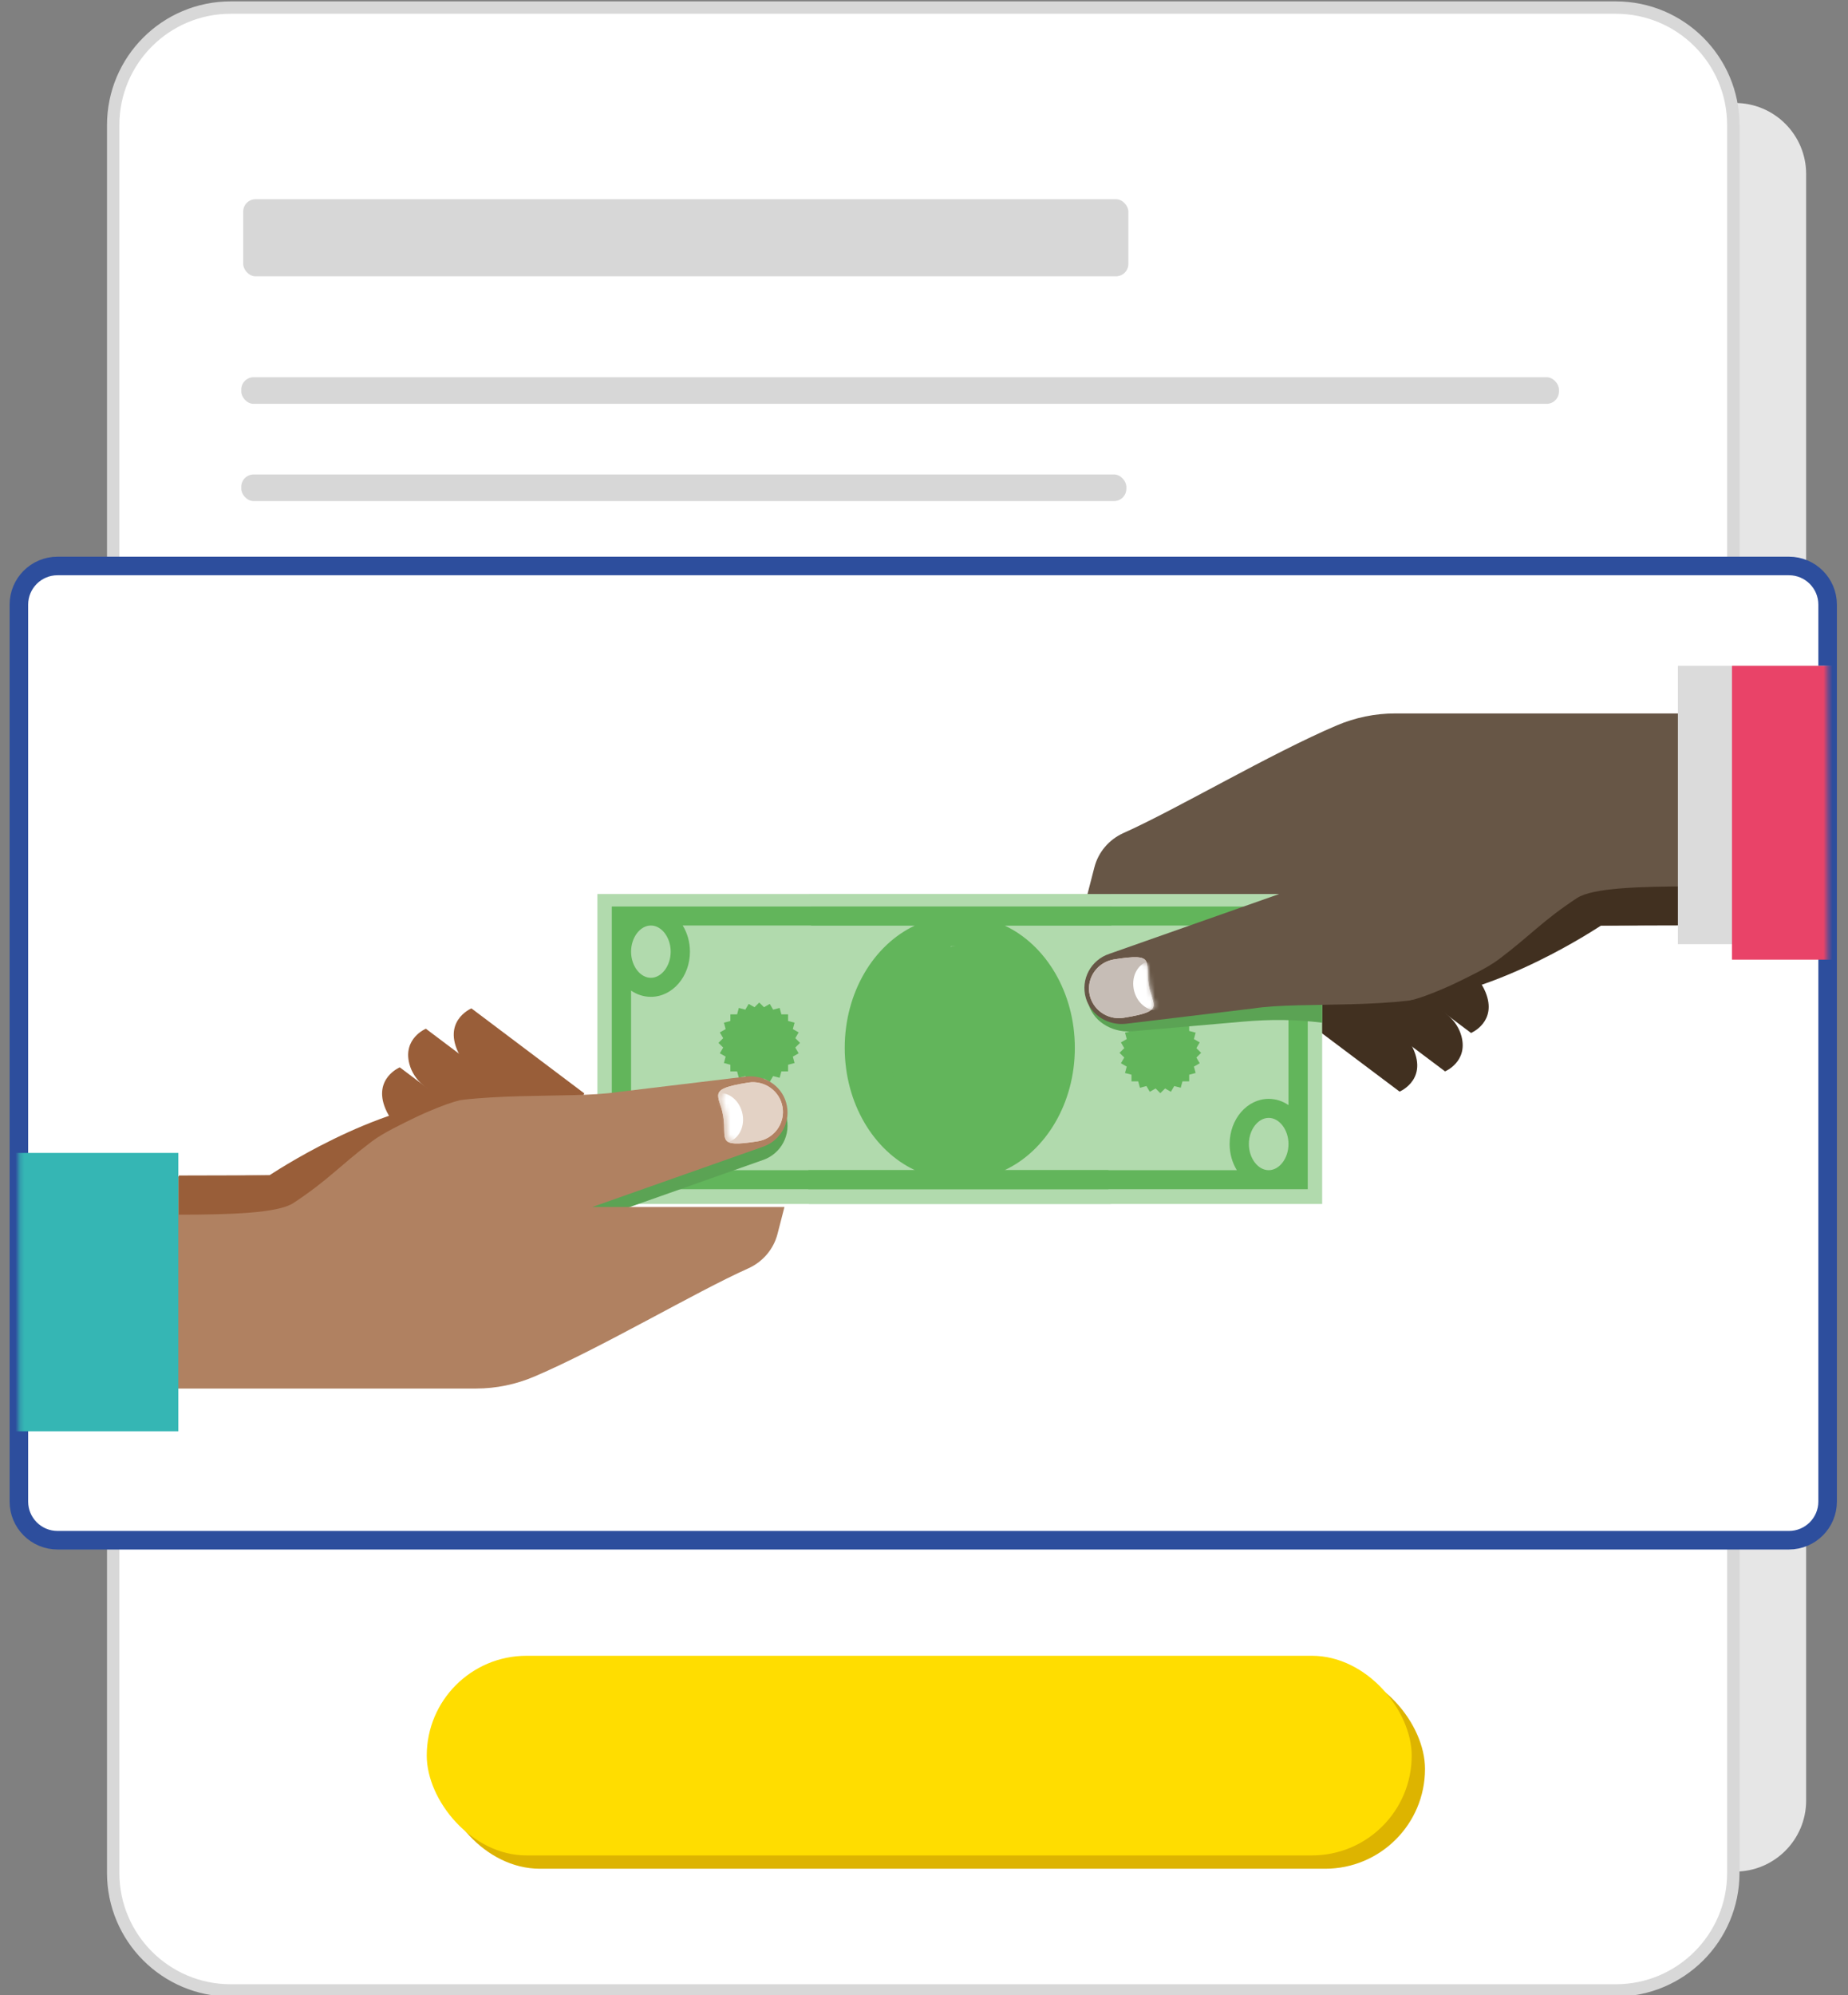 <?xml version="1.0" encoding="UTF-8"?>
<svg width="416px" height="449px" viewBox="0 0 416 449" version="1.1" xmlns="http://www.w3.org/2000/svg" xmlns:xlink="http://www.w3.org/1999/xlink">
    <rect x="0" y="0" width="416" height="449" fill="#808080" stroke="none"/>
    <title>3412ADE4-BBE3-4557-896B-F79E543B45A4@1x</title>
    <defs>
        <path d="M8.951,0.953 L398.711,0.953 C403.516,0.953 407.411,4.848 407.411,9.653 L407.411,211.493 C407.411,216.298 403.516,220.193 398.711,220.193 L8.951,220.193 C4.146,220.193 0.251,216.298 0.251,211.493 L0.251,9.653 C0.251,4.848 4.146,0.953 8.951,0.953 Z" id="path-1"></path>
        <path d="M5.996,1.007 C2.549,1.533 0.202,4.619 0.758,7.896 L0.758,7.896 C1.313,11.172 4.559,13.401 8.009,12.875 L8.009,12.875 C16.979,11.501 14.017,10.521 13.249,5.984 L13.249,5.984 C12.648,2.44 14.034,0.558 10.395,0.558 L10.395,0.558 C9.376,0.558 7.96,0.705 5.996,1.007" id="path-3"></path>
        <path d="M6.941,0.71 C-2.028,2.083 0.931,3.064 1.702,7.601 L1.702,7.601 C2.471,12.138 -0.016,13.952 8.953,12.579 L8.953,12.579 C12.403,12.051 14.749,8.966 14.193,5.689 L14.193,5.689 C13.692,2.735 11.006,0.634 7.954,0.634 L7.954,0.634 C7.62,0.634 7.282,0.658 6.941,0.71" id="path-5"></path>
    </defs>
    <g id="Instructional" stroke="none" stroke-width="1" fill="none" fill-rule="evenodd">
        <g id="Instructional-/-send-n-receive">
            <g id="Illustration-/-SMO-/-Step-05.1" transform="translate(4, 0)">
                <g id="Illustration-/-SMO-/-Step-05" transform="translate(19.853, 0)">
                    <path d="M31.237,23.175 L366.725,23.175 C375.562,23.175 382.725,30.338 382.725,39.175 L382.725,405.175 C382.725,414.012 375.562,421.175 366.725,421.175 L31.237,421.175 C22.401,421.175 15.237,414.012 15.237,405.175 L15.237,39.175 C15.237,30.338 22.401,23.175 31.237,23.175 Z" id="Shadow" fill="#E6E6E6"></path>
                    <path d="M339.882,1.704 C347.185,1.704 353.797,4.664 358.584,9.45 C363.37,14.236 366.33,20.848 366.33,28.152 L366.33,28.152 L366.33,421.472 C366.33,428.775 363.37,435.387 358.584,440.173 C353.797,444.959 347.185,447.92 339.882,447.92 L339.882,447.92 L28.074,447.92 C20.771,447.92 14.159,444.959 9.372,440.173 C4.586,435.387 1.626,428.775 1.626,421.472 L1.626,421.472 L1.626,28.152 C1.626,20.848 4.586,14.236 9.372,9.45 C14.159,4.664 20.771,1.704 28.074,1.704 L28.074,1.704 Z" id="Device" stroke="#D8D8D8" stroke-width="2.784" fill="#FFFFFF"></path>
                </g>
                <rect id="Text" fill="#D7D7D7" x="50.307" y="106.773" width="199.25" height="5.99" rx="2.784"></rect>
                <rect id="Text-Copy" fill="#D7D7D7" x="50.75" y="44.829" width="199.25" height="17.353" rx="2.784"></rect>
                <rect id="Text" fill="#D7D7D7" x="50.307" y="84.892" width="296.627" height="5.99" rx="2.784"></rect>
                <g id="Hands-Focus" transform="translate(0, 126.411)">
                    <mask id="mask-2" fill="white">
                        <use xlink:href="#path-1"></use>
                    </mask>
                    <use id="Frame" stroke="#2D4E9D" stroke-width="4.176" fill="#FFFFFF" stroke-linejoin="round" xlink:href="#path-1"></use>
                    <g id="Hands" mask="url(#mask-2)">
                        <g transform="translate(-18.25, 23.282)">
                            <g id="Group-21" stroke-width="1" fill="none" transform="translate(148.358, 10.579)">
                                <path d="M171.693,53.147 L197.035,72.182 C197.035,72.182 203.063,69.68 200.268,62.934 C199.835,61.891 199.242,60.919 198.541,60.031 L186.351,44.56" id="Fill-2" fill="#413020"></path>
                                <path d="M165.844,61.792 L191.185,80.828 C191.185,80.828 196.382,78.67 194.889,72.963 C194.41,71.134 193.342,69.507 191.901,68.266 L171.927,51.058" id="Fill-4" fill="#413020"></path>
                                <path d="M155.611,66.343 L180.952,85.379 C180.952,85.379 188.194,82.373 183.125,74.072 L161.695,55.609" id="Fill-6" fill="#413020"></path>
                                <polygon id="Fill-8" fill="#B1DAAD" points="47.996 110.667 163.521 110.667 163.521 40.919 47.996 40.919"></polygon>
                                <polygon id="Fill-10" fill="#B1DAAD" points="0.373 110.667 115.899 110.667 115.899 40.919 0.373 40.919"></polygon>
                                <polygon id="Fill-11" fill="#62B55B" points="135.206 75.599 135.961 74.306 134.652 73.559 135.044 72.117 133.584 71.731 133.584 70.237 132.073 70.237 131.683 68.795 130.224 69.182 129.469 67.888 128.16 68.635 127.091 67.579 126.024 68.635 124.715 67.888 123.96 69.182 122.501 68.795 122.11 70.237 120.599 70.237 120.599 71.731 119.138 72.117 119.53 73.559 118.222 74.306 118.977 75.599 117.909 76.655 118.977 77.711 118.222 79.003 119.53 79.75 119.138 81.192 120.599 81.579 120.599 83.072 122.11 83.072 122.501 84.515 123.96 84.128 124.715 85.42 126.024 84.674 127.091 85.73 128.16 84.674 129.469 85.42 130.224 84.128 131.683 84.515 132.073 83.072 133.584 83.072 133.584 81.579 135.044 81.192 134.652 79.75 135.961 79.003 135.206 77.711 136.274 76.655"></polygon>
                                <polygon id="Fill-12" fill="#62B55B" points="28.688 75.466 27.933 76.759 29.242 77.506 28.851 78.948 30.31 79.334 30.31 80.828 31.822 80.828 32.212 82.27 33.671 81.883 34.426 83.176 35.735 82.43 36.804 83.486 37.871 82.43 39.179 83.176 39.935 81.883 41.393 82.27 41.785 80.828 43.295 80.828 43.295 79.334 44.756 78.948 44.365 77.506 45.673 76.759 44.918 75.466 45.985 74.41 44.918 73.354 45.673 72.061 44.365 71.315 44.756 69.872 43.295 69.486 43.295 67.992 41.785 67.992 41.393 66.55 39.935 66.937 39.179 65.645 37.871 66.391 36.804 65.335 35.735 66.391 34.426 65.645 33.671 66.937 32.212 66.55 31.822 67.992 30.31 67.992 30.31 69.486 28.851 69.872 29.242 71.315 27.933 72.061 28.689 73.354 27.621 74.41"></polygon>
                                <path d="M47.848,43.718 L48.493,43.718 L48.493,48.001 L73.778,48.001 C64.513,52.319 57.957,63.018 57.957,75.533 C57.957,88.048 64.513,98.746 73.778,103.064 L47.848,103.064 L47.848,107.347 L160.277,107.347 L160.277,43.718 L151.485,43.718 L151.484,43.718 L151.483,43.718 L47.848,43.718 Z M79.924,98.439 L79.924,92.874 C76.573,92.536 73.749,91.647 71.453,90.206 L74.897,83.582 C76.883,85.084 78.838,85.836 80.76,85.836 C81.94,85.836 82.9,85.567 83.647,85.031 C84.391,84.494 84.764,83.888 84.764,83.214 C84.764,82.6 84.469,82.019 83.879,81.466 C83.29,80.914 82.515,80.47 81.552,80.133 L78.806,79.212 C75.735,78.17 73.516,76.89 72.152,75.371 C70.785,73.854 70.103,71.883 70.103,69.461 C70.103,67.989 70.276,66.686 70.616,65.551 C70.957,64.417 71.516,63.404 72.29,62.515 C73.067,61.626 74.083,60.844 75.34,60.17 C76.595,59.494 78.125,58.882 79.924,58.33 L79.924,52.626 L84.205,52.626 L84.205,58.1 C85.166,58.1 86.191,58.215 87.276,58.444 C88.363,58.675 89.432,58.981 90.487,59.364 C91.543,59.748 92.528,60.192 93.442,60.698 C94.357,61.205 95.111,61.733 95.699,62.285 L91.929,69.231 C89.015,66.686 86.176,65.413 83.414,65.413 C82.266,65.413 81.266,65.72 80.412,66.333 C79.559,66.946 79.132,67.743 79.132,68.725 C79.132,70.074 80.14,71.07 82.157,71.715 L84.81,72.543 C86.392,73.033 87.741,73.57 88.859,74.152 C89.977,74.735 90.891,75.41 91.604,76.177 C92.318,76.943 92.845,77.81 93.187,78.775 C93.529,79.741 93.699,80.852 93.699,82.111 C93.699,83.428 93.505,84.702 93.117,85.928 C92.73,87.155 92.139,88.251 91.349,89.217 C90.557,90.183 89.573,90.995 88.394,91.655 C87.215,92.314 85.818,92.72 84.205,92.874 L84.205,98.439 L79.924,98.439 Z M155.943,97.179 C155.943,100.369 153.903,103.064 151.484,103.064 C149.067,103.064 147.025,100.369 147.025,97.179 C147.025,93.989 149.067,91.294 151.484,91.294 C153.903,91.294 155.943,93.989 155.943,97.179 L155.943,97.179 Z M151.484,48.001 C153.903,48.001 155.943,50.695 155.943,53.886 C155.943,57.076 153.903,59.771 151.484,59.771 C149.067,59.771 147.025,57.076 147.025,53.886 C147.025,50.695 149.067,48.001 151.484,48.001 L151.484,48.001 Z M144.316,48.001 C143.294,49.662 142.691,51.692 142.691,53.886 C142.691,59.501 146.626,64.054 151.484,64.054 C153.113,64.054 154.636,63.54 155.943,62.648 L155.943,88.418 C154.636,87.525 153.113,87.011 151.484,87.011 C146.626,87.011 142.691,91.564 142.691,97.179 C142.691,99.374 143.294,101.403 144.316,103.064 L92.026,103.064 C101.289,98.746 107.846,88.048 107.846,75.533 C107.846,63.018 101.289,52.319 92.026,48.001 L144.316,48.001 Z" id="Fill-13" fill="#62B55B"></path>
                                <path d="M116.046,107.347 L115.402,107.347 L115.402,103.063 L90.117,103.063 C99.382,98.745 105.937,88.046 105.937,75.531 C105.937,63.017 99.382,52.318 90.117,48 L116.046,48 L116.046,43.718 L3.617,43.718 L3.617,107.347 L12.41,107.347 L12.411,107.347 L116.046,107.347 Z M83.971,52.626 L83.971,58.191 C87.322,58.529 90.145,59.417 92.441,60.859 L88.997,67.482 C87.011,65.981 85.057,65.228 83.134,65.228 C81.955,65.228 80.994,65.498 80.248,66.034 C79.503,66.57 79.131,67.177 79.131,67.85 C79.131,68.464 79.425,69.046 80.016,69.599 C80.605,70.15 81.379,70.595 82.342,70.932 L85.087,71.852 C88.159,72.894 90.377,74.174 91.743,75.693 C93.109,77.211 93.792,79.182 93.792,81.604 C93.792,83.076 93.619,84.378 93.279,85.513 C92.937,86.648 92.379,87.66 91.604,88.549 C90.827,89.439 89.812,90.22 88.555,90.895 C87.3,91.57 85.77,92.183 83.971,92.734 L83.971,98.439 L79.689,98.439 L79.689,92.965 C78.728,92.965 77.703,92.849 76.618,92.621 C75.532,92.389 74.462,92.083 73.407,91.7 C72.351,91.317 71.367,90.872 70.453,90.366 C69.537,89.86 68.784,89.331 68.195,88.779 L71.965,81.833 C74.88,84.378 77.719,85.652 80.48,85.652 C81.628,85.652 82.628,85.345 83.482,84.731 C84.336,84.118 84.763,83.322 84.763,82.34 C84.763,80.991 83.754,79.994 81.737,79.349 L79.084,78.521 C77.503,78.032 76.153,77.494 75.035,76.913 C73.918,76.329 73.003,75.654 72.289,74.888 C71.577,74.122 71.049,73.255 70.707,72.289 C70.365,71.324 70.196,70.212 70.196,68.954 C70.196,67.636 70.39,66.363 70.777,65.136 C71.165,63.91 71.755,62.813 72.545,61.848 C73.337,60.881 74.321,60.069 75.501,59.41 C76.68,58.751 78.076,58.344 79.689,58.191 L79.689,52.626 L83.971,52.626 Z M7.951,53.885 C7.951,50.695 9.992,48 12.41,48 C14.828,48 16.869,50.695 16.869,53.885 C16.869,57.076 14.828,59.77 12.41,59.77 C9.992,59.77 7.951,57.076 7.951,53.885 L7.951,53.885 Z M12.41,103.063 C9.992,103.063 7.951,100.369 7.951,97.179 C7.951,93.989 9.992,91.294 12.41,91.294 C14.828,91.294 16.869,93.989 16.869,97.179 C16.869,100.369 14.828,103.063 12.41,103.063 L12.41,103.063 Z M19.578,103.063 C20.6,101.402 21.203,99.372 21.203,97.179 C21.203,91.563 17.267,87.01 12.41,87.01 C10.781,87.01 9.258,87.524 7.951,88.417 L7.951,62.647 C9.258,63.539 10.781,64.053 12.41,64.053 C17.267,64.053 21.203,59.501 21.203,53.885 C21.203,51.691 20.6,49.661 19.578,48 L71.868,48 C62.605,52.318 56.049,63.017 56.049,75.531 C56.049,88.046 62.605,98.745 71.868,103.063 L19.578,103.063 Z" id="Fill-14" fill="#62B55B"></path>
                                <path d="M111.029,66.013 C112.319,69.899 116.705,72.356 121.294,71.763 L145.636,69.639 C151.892,69.094 157.29,69.117 163.521,69.87 L163.521,70.167 L163.521,62.973 L136.162,58.296 L111.029,66.013 Z" id="Fill-15" fill="#5BA354"></path>
                                <path d="M99.179,75.793 C99.179,62.885 91.841,52.422 82.793,52.422 C73.744,52.422 66.41,62.885 66.41,75.793 C66.41,88.7 73.744,99.163 82.793,99.163 C91.841,99.163 99.179,88.7 99.179,75.793" id="Fill-16" fill="#62B55B"></path>
                                <path d="M112.252,34.887 L110.693,40.919 L153.83,40.919 L115.628,54.369 C111.481,55.73 109.096,60.089 110.327,64.327 C111.448,68.195 115.375,70.592 119.417,70.105 L148.047,66.661 C158.957,64.987 180.497,67.187 194.727,62.551 C208.956,57.916 226.258,48.021 226.258,48.021 L281.237,47.342 L249.916,0.279 L179.941,0.279 C175.423,0.279 170.96,1.205 166.809,2.971 C151.877,9.323 130.793,21.827 118.82,27.178 C115.56,28.634 113.139,31.462 112.252,34.887" id="Fill-17" fill="#675646"></path>
                                <path d="M111.029,62.187 C111.029,62.539 111.057,62.896 111.115,63.255 C111.706,66.883 115.161,69.351 118.833,68.767 C124.223,67.909 125.566,67.189 125.566,65.821 C125.566,64.766 124.766,63.325 124.409,61.138 C123.59,56.114 126.239,54.106 116.691,55.626 C113.383,56.153 111.029,58.978 111.029,62.187" id="Fill-18" fill="#F2D4C9"></path>
                                <path d="M220.905,41.812 C212.951,47.053 210.805,49.935 203.292,55.609 C200.739,57.536 196.415,59.569 193.557,60.962 C191.404,62.01 184.909,64.836 182.488,64.966 C202.746,63.881 226.26,48.021 226.26,48.021 L246.631,47.969 L246.631,39.2 C234.917,39.2 224.342,39.548 220.905,41.812" id="Fill-19" fill="#413020"></path>
                                <path d="M116.691,55.626 C126.238,54.106 123.591,56.114 124.41,61.138 C125.228,66.161 128.38,67.246 118.833,68.767 C115.162,69.351 111.706,66.884 111.115,63.255 C110.523,59.626 113.02,56.21 116.691,55.626" id="Fill-20" fill="#C6BDB6"></path>
                            </g>
                            <g id="Group-24" stroke-width="1" fill="none" transform="translate(259.718, 66.259)">
                                <mask id="mask-4" fill="white">
                                    <use xlink:href="#path-3"></use>
                                </mask>
                                <g id="Clip-23"></g>
                                <path d="M13.423,0.289 C16.008,-0.128 18.546,2.01 19.091,5.063 C19.638,8.117 17.985,10.931 15.4,11.348 C12.816,11.765 10.277,9.628 9.732,6.573 C9.185,3.52 10.838,0.706 13.423,0.289" id="Fill-22" fill="#FFFFFF" mask="url(#mask-4)"></path>
                            </g>
                            <polygon id="Fill-25" fill="#DBDBDB" points="391.958 62.779 454.598 62.779 454.598 0.139 391.958 0.139"></polygon>
                            <g id="Group-42" stroke-width="1" fill="none" transform="translate(19.598, 76.699)">
                                <path d="M110.064,32.934 L84.648,13.798 C84.648,13.798 78.603,16.314 81.406,23.095 C81.841,24.143 82.435,25.12 83.138,26.013 L95.363,41.567" id="Fill-26" fill="#995E39"></path>
                                <path d="M115.929,24.242 L90.515,5.106 C90.515,5.106 85.303,7.275 86.801,13.013 C87.282,14.851 88.352,16.487 89.797,17.734 L109.829,35.033" id="Fill-28" fill="#995E39"></path>
                                <path d="M126.191,19.668 L100.777,0.531 C100.777,0.531 93.515,3.553 98.598,11.898 L120.091,30.459" id="Fill-30" fill="#995E39"></path>
                                <path d="M127.979,48.213 L166.289,34.692 C170.449,33.324 172.839,28.942 171.606,24.682 C170.482,20.792 117.936,48.489 117.936,48.489 L127.979,48.213 Z" id="Fill-32" fill="#5BA354"></path>
                                <path d="M169.675,51.291 L171.239,45.227 L127.979,45.227 L166.29,31.705 C170.449,30.337 172.84,25.955 171.606,21.694 C170.482,17.806 166.543,15.396 162.491,15.886 L133.778,19.348 C122.836,21.031 101.234,18.819 86.963,23.479 C72.693,28.14 55.341,38.087 55.341,38.087 L0.205,38.77 L31.616,86.081 L101.792,86.081 C106.324,86.081 110.799,85.15 114.961,83.376 C129.936,76.99 151.08,64.419 163.089,59.04 C166.358,57.576 168.786,54.734 169.675,51.291" id="Fill-34" fill="#B08161"></path>
                                <path d="M170.903,23.846 C170.903,23.492 170.874,23.133 170.816,22.772 C170.223,19.125 166.758,16.644 163.076,17.231 C157.67,18.094 156.324,18.817 156.324,20.193 C156.324,21.253 157.125,22.702 157.483,24.9 C158.304,29.951 155.648,31.97 165.224,30.441 C168.542,29.912 170.903,27.072 170.903,23.846" id="Fill-36" fill="#F2D4C9"></path>
                                <path d="M60.709,44.328 C68.686,39.059 70.839,36.163 78.374,30.459 C80.934,28.521 85.27,26.477 88.137,25.077 C90.296,24.023 96.808,21.182 99.237,21.052 C78.921,22.142 55.339,38.087 55.339,38.087 L34.909,38.139 L34.909,46.954 C46.658,46.954 57.263,46.604 60.709,44.328" id="Fill-38" fill="#995E39"></path>
                                <path d="M165.223,30.442 C155.649,31.97 158.304,29.951 157.483,24.9 C156.662,19.85 153.501,18.76 163.075,17.232 C166.758,16.644 170.223,19.124 170.815,22.773 C171.409,26.42 168.905,29.854 165.223,30.442" id="Fill-40" fill="#E3D2C5"></path>
                            </g>
                            <g id="Group-45" stroke-width="1" fill="none" transform="translate(176.198, 94.099)">
                                <mask id="mask-6" fill="white">
                                    <use xlink:href="#path-5"></use>
                                </mask>
                                <g id="Clip-44"></g>
                                <path d="M1.528,13.297 C-1.058,13.713 -3.595,11.576 -4.141,8.522 C-4.687,5.468 -3.035,2.654 -0.45,2.237 C2.135,1.82 4.674,3.957 5.219,7.012 C5.765,10.066 4.113,12.88 1.528,13.297" id="Fill-43" fill="#FFFFFF" mask="url(#mask-6)"></path>
                            </g>
                            <polygon id="Fill-46" fill="#35B6B4" points="0.458 172.399 54.398 172.399 54.398 109.759 0.458 109.759"></polygon>
                            <polygon id="Fill-50" fill="#E94368" points="404.138 66.259 456.338 66.259 456.338 0.139 404.138 0.139"></polygon>
                        </g>
                    </g>
                </g>
            </g>
            <g id="CTA" transform="translate(96.065, 372.611)">
                <rect id="Shadow" fill="#DDB400" x="2.996" y="2.995" width="221.721" height="44.925" rx="22.463"></rect>
                <rect id="Btn" fill="#FFDD00" x="-1.6484592e-13" y="0" width="221.721" height="44.925" rx="22.463"></rect>
            </g>
        </g>
    </g>
</svg>
